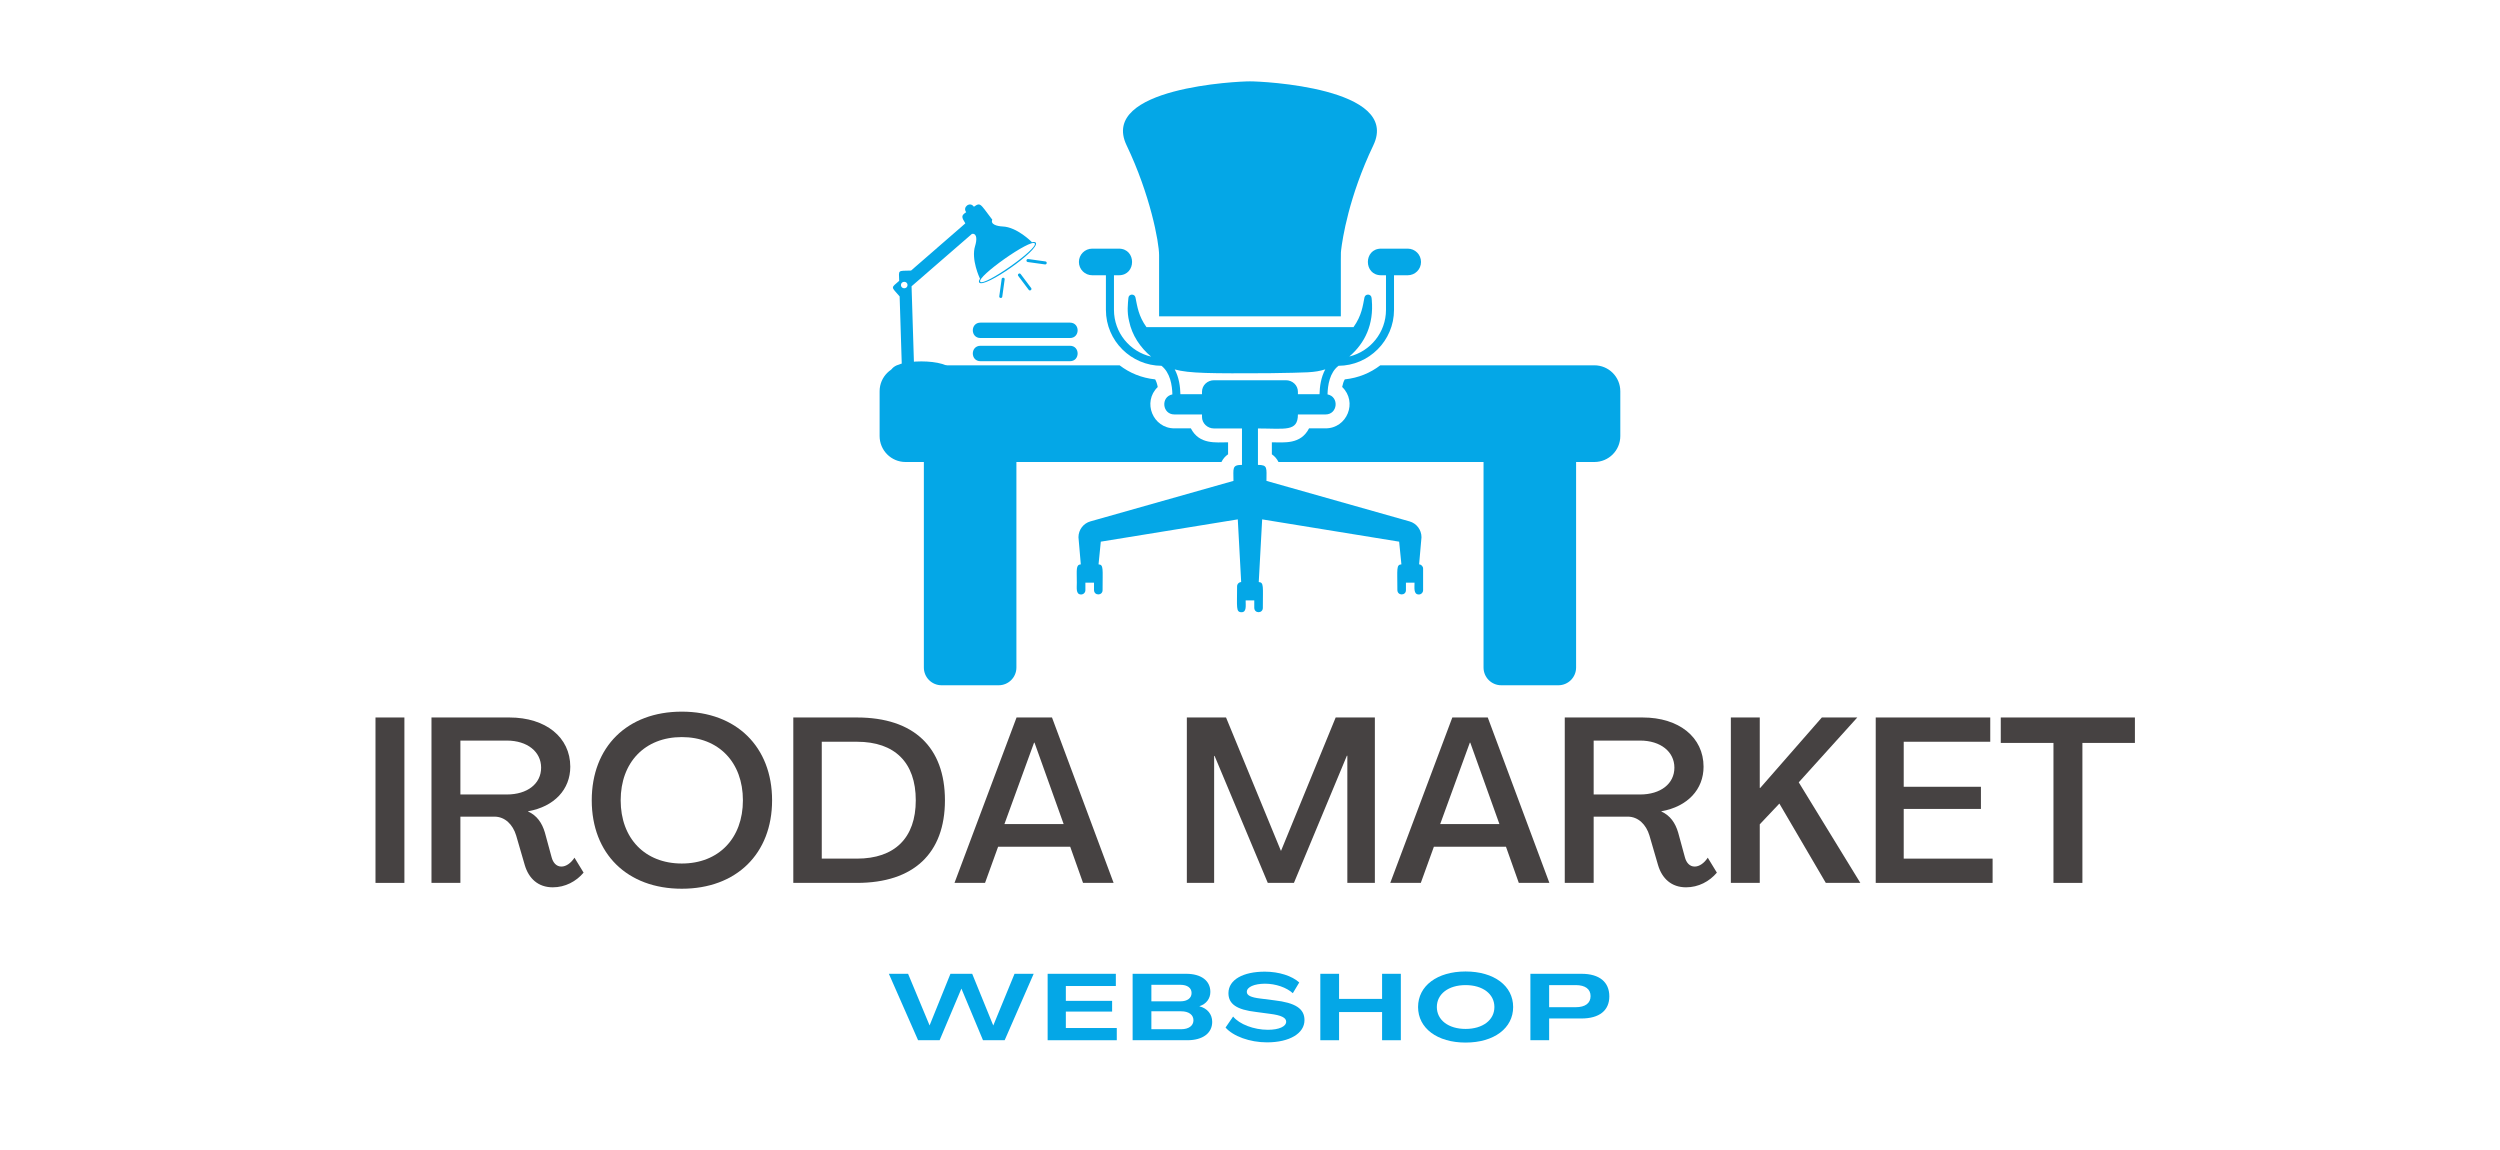 <?xml version="1.0" encoding="UTF-8"?>
<!-- Generated by Pixelmator Pro 3.5.5 -->
<svg width="500" height="230" viewBox="0 0 500 230" xmlns="http://www.w3.org/2000/svg">
    <path id="Path" fill="#04a7e7" stroke="none" d="M 196.047 56.349 C 195.323 55.323 206.219 47.651 206.953 48.688 C 207.677 49.719 196.771 57.38 196.047 56.349 Z M 206.37 48.453 L 206.38 48.432 C 206.266 48.307 203.38 45.417 200.552 45.297 C 199.464 45.25 198.031 44.896 198.458 43.938 C 195.682 40.328 196.24 40.328 194.062 41.859 C 191.849 43.411 191.922 42.885 194.453 46.755 C 195.51 46.703 195.339 48.161 195.021 49.188 C 194.182 51.896 195.922 55.578 195.995 55.729 L 196.021 55.724 C 195.802 56.057 195.719 56.328 195.839 56.5 C 196.771 57.823 208.094 49.875 207.161 48.542 C 207.036 48.37 206.755 48.354 206.37 48.453"/>
    <path id="path1" fill="#04a7e7" stroke="none" d="M 180.193 57.01 C 180.193 56.156 181.5 56.146 181.5 57.01 C 181.5 57.87 180.193 57.87 180.193 57.01 Z M 194.823 46.396 L 193.219 44.542 L 182.214 54.109 C 179.469 54.188 179.766 53.927 179.839 56.167 C 178.115 57.661 178.198 57.281 179.927 59.286 L 180.385 73.859 L 182.828 73.786 L 182.312 57.255 L 194.823 46.396"/>
    <path id="path2" fill="#04a7e7" stroke="none" d="M 178.219 74.312 C 178.219 77.031 190.318 77.031 190.318 74.312 C 190.318 71.604 178.219 71.604 178.219 74.312"/>
    <path id="path3" fill="#04a7e7" stroke="none" d="M 195.161 41.833 L 194.714 41.271 C 193.953 40.281 192.469 41.438 193.229 42.422 L 193.661 42.995 C 194.427 43.974 195.922 42.823 195.161 41.833"/>
    <path id="path4" fill="#04a7e7" stroke="none" d="M 200.333 55.802 L 199.854 59.255 C 199.792 59.646 200.401 59.74 200.453 59.339 L 200.932 55.885 C 200.99 55.484 200.391 55.406 200.333 55.802"/>
    <path id="path5" fill="#04a7e7" stroke="none" d="M 204.135 54.812 C 203.891 54.5 203.406 54.859 203.651 55.188 L 205.745 57.969 C 205.984 58.286 206.474 57.922 206.229 57.599 L 204.135 54.812"/>
    <path id="path6" fill="#04a7e7" stroke="none" d="M 209.083 52.286 L 205.641 51.807 C 205.24 51.75 205.156 52.349 205.547 52.406 L 209 52.885 C 209.401 52.938 209.479 52.339 209.083 52.286"/>
    <path id="path7" fill="#04a7e7" stroke="none" d="M 274.422 60.036 L 274.422 60.021 L 274.359 60.01 L 274.359 60.021 L 274.422 60.036"/>
    <clipPath id="clipPath1">
        <path d="M 175.589 72.333 L 246.667 72.333 L 246.667 137.323 L 175.589 137.323 Z"/>
    </clipPath>
    <g id="Group" clip-path="url(#clipPath1)">
        <path id="path8" fill="#04a7e7" stroke="none" d="M 245.615 90.859 L 245.615 88.464 C 243.167 88.464 239.87 88.953 238.172 85.672 L 234.875 85.672 C 230.568 85.672 228.438 80.396 231.547 77.406 C 231.438 76.781 231.255 76.255 231.031 75.875 C 228.276 75.583 225.906 74.583 223.922 73.062 L 181.115 73.062 C 178.245 73.062 175.922 75.385 175.922 78.255 L 175.922 87.203 C 175.922 90.078 178.245 92.401 181.115 92.401 L 184.771 92.401 L 184.771 133.5 C 184.771 135.469 186.354 137.052 188.312 137.052 L 199.734 137.052 C 201.693 137.052 203.281 135.469 203.281 133.5 L 203.281 92.401 L 244.292 92.401 C 244.589 91.781 245.042 91.25 245.615 90.859"/>
    </g>
    <clipPath id="clipPath2">
        <path d="M 253.333 72.333 L 324.589 72.333 L 324.589 137.323 L 253.333 137.323 Z"/>
    </clipPath>
    <g id="g1" clip-path="url(#clipPath2)">
        <path id="path9" fill="#04a7e7" stroke="none" d="M 318.87 73.062 L 276.062 73.062 C 274.062 74.594 271.693 75.583 268.958 75.875 C 268.729 76.255 268.552 76.781 268.432 77.396 C 271.557 80.396 269.422 85.672 265.115 85.672 L 261.812 85.672 C 260.13 88.943 256.839 88.464 254.37 88.464 L 254.37 90.859 C 254.943 91.25 255.396 91.781 255.698 92.401 L 296.708 92.401 L 296.708 133.5 C 296.708 135.469 298.292 137.052 300.25 137.052 L 311.672 137.052 C 313.63 137.052 315.219 135.469 315.219 133.5 L 315.219 92.401 L 318.87 92.401 C 321.745 92.401 324.062 90.078 324.062 87.203 L 324.062 78.255 C 324.062 75.385 321.745 73.062 318.87 73.062"/>
    </g>
    <clipPath id="clipPath3">
        <path d="M 224 16.323 L 276 16.323 L 276 64.333 L 224 64.333 Z"/>
    </clipPath>
    <g id="g2" clip-path="url(#clipPath3)">
        <path id="path10" fill="#04a7e7" stroke="none" d="M 231.818 51.036 C 231.818 69.844 231.818 60.318 231.818 63.266 L 268.167 63.266 C 268.167 49.948 268.151 50.708 268.224 50.021 C 268.484 47.828 269.74 39.375 274.667 29.062 C 280.198 17.505 252.24 16.25 249.995 16.271 C 247.745 16.25 219.786 17.505 225.318 29.062 C 230.031 38.917 231.818 48.417 231.818 51.036"/>
    </g>
    <path id="path11" fill="#04a7e7" stroke="none" d="M 242.807 76.047 C 241.479 76.047 240.401 77.068 240.401 78.339 L 240.401 78.839 L 236.078 78.839 C 236.052 77.37 235.807 75.495 234.948 73.885 C 237.802 74.688 242.208 74.703 253.818 74.641 C 261.703 74.495 262.786 74.557 265.057 73.87 C 264.182 75.474 263.938 77.359 263.906 78.839 L 259.583 78.839 L 259.583 78.339 C 259.583 77.068 258.505 76.047 257.182 76.047 Z M 283.823 112.87 L 284.297 107.448 C 284.297 105.969 283.318 104.672 281.901 104.276 L 253.292 96.177 C 253.292 93.568 253.583 92.979 251.589 92.979 C 251.589 88.844 251.589 87.547 251.589 85.693 C 257.021 85.693 259.583 86.406 259.583 82.891 L 265.115 82.891 C 267.542 82.891 267.896 79.354 265.505 78.88 C 265.547 77.042 265.938 74.516 267.698 73.161 C 273.76 73.12 278.802 68.167 278.802 61.974 L 278.802 55.052 L 281.542 55.052 C 283.016 55.052 284.203 53.865 284.203 52.396 C 284.203 50.917 283.016 49.729 281.542 49.729 L 276.219 49.729 C 272.693 49.729 272.693 55.052 276.219 55.052 L 277.198 55.052 L 277.198 61.974 C 277.198 66.49 274.068 70.281 269.865 71.302 C 273.026 68.604 274.771 64.833 274.359 60.021 L 274.359 60.01 C 274.323 59.656 274.307 59.458 274.312 59.573 C 274.245 58.75 273.062 58.688 272.891 59.495 C 272.568 61.099 272.365 63.099 270.698 65.432 C 266.745 65.432 233.25 65.432 229.297 65.432 C 227.693 63.193 227.474 61.359 227.094 59.495 C 226.932 58.688 225.755 58.75 225.682 59.573 C 225.583 60.682 225.354 62.385 225.828 64.26 C 226.406 67.052 228.047 69.51 230.224 71.323 C 225.969 70.344 222.792 66.526 222.792 61.974 L 222.792 55.052 L 223.766 55.052 C 227.297 55.052 227.297 49.729 223.766 49.729 L 218.448 49.729 C 216.979 49.729 215.781 50.917 215.781 52.396 C 215.781 53.865 216.979 55.052 218.448 55.052 L 221.182 55.052 L 221.182 61.974 C 221.182 68.214 226.281 73.125 232.292 73.161 C 234.036 74.516 234.438 77.042 234.474 78.88 C 232.099 79.354 232.432 82.891 234.875 82.891 L 240.401 82.891 L 240.401 83.391 C 240.401 84.656 241.479 85.693 242.807 85.693 L 248.396 85.693 C 248.396 87.547 248.396 88.844 248.396 92.979 C 246.349 92.979 246.693 93.656 246.693 96.177 L 218.083 104.276 C 216.672 104.672 215.693 105.969 215.693 107.448 L 216.161 112.87 C 215.141 112.948 215.365 113.927 215.365 116.536 C 215.365 117.609 215.146 118.844 216.172 118.896 C 216.672 118.922 217.078 118.526 217.078 118.036 L 217.078 116.536 L 218.802 116.536 L 218.802 117.99 C 218.802 119.193 220.516 119.156 220.516 118.036 C 220.516 113.729 220.75 112.943 219.708 112.87 L 220.161 108.333 L 247.557 103.875 L 248.234 116.411 C 247.771 116.438 247.417 116.812 247.417 117.271 C 247.417 121.453 247.172 122.385 248.224 122.443 C 249.349 122.505 249.13 121.219 249.13 120.083 L 250.854 120.083 L 250.854 121.536 C 250.854 122.75 252.568 122.714 252.568 121.578 C 252.568 117.302 252.812 116.474 251.75 116.411 L 252.432 103.875 L 279.828 108.333 L 280.281 112.87 C 279.229 112.943 279.474 113.74 279.474 117.99 C 279.474 119.193 281.188 119.156 281.188 118.036 L 281.188 116.536 L 282.906 116.536 C 282.906 117.609 282.698 118.844 283.714 118.896 C 284.214 118.922 284.62 118.526 284.62 118.036 C 284.62 117.599 284.62 114.198 284.62 113.729 C 284.62 113.276 284.271 112.906 283.823 112.87"/>
    <path id="path12" fill="#04a7e7" stroke="none" d="M 196.094 72.24 L 213.995 72.24 C 216.036 72.24 216.036 69.156 213.995 69.156 L 196.094 69.156 C 194.052 69.156 194.052 72.24 196.094 72.24"/>
    <path id="path13" fill="#04a7e7" stroke="none" d="M 196.094 67.604 L 213.995 67.604 C 216.036 67.604 216.036 64.526 213.995 64.526 L 196.094 64.526 C 194.052 64.526 194.052 67.604 196.094 67.604"/>
    <g id="g3">
        <g id="g4">
            <g id="g5">
                <path id="path14" fill="#464242" stroke="none" d="M 75.099 176.579 L 80.88 176.579 L 80.88 143.496 L 75.099 143.496 Z"/>
            </g>
        </g>
    </g>
    <g id="g6">
        <g id="g7">
            <g id="g8">
                <path id="path15" fill="#464242" stroke="none" d="M 110.557 177.464 C 113.031 177.464 115.224 176.298 116.718 174.527 L 114.895 171.537 C 114.197 172.615 113.218 173.313 112.286 173.313 C 111.26 173.313 110.604 172.522 110.322 171.449 L 108.974 166.501 C 108.411 164.589 107.385 163.094 105.614 162.303 L 105.614 162.256 C 110.885 161.318 114.057 157.871 114.057 153.344 C 114.057 147.464 109.156 143.496 101.88 143.496 L 86.296 143.496 L 86.296 176.579 L 92.078 176.579 L 92.078 163.329 L 98.89 163.329 C 100.994 163.329 102.578 164.912 103.234 167.105 L 104.958 173.032 C 105.75 175.693 107.619 177.464 110.557 177.464 Z M 92.078 158.897 L 92.078 148.115 L 101.364 148.115 C 105.474 148.115 108.224 150.355 108.224 153.527 C 108.224 156.751 105.474 158.897 101.364 158.897 Z"/>
            </g>
        </g>
    </g>
    <g id="g9">
        <g id="g10">
            <g id="g11">
                <path id="path16" fill="#464242" stroke="none" d="M 136.359 177.746 C 147.276 177.746 154.417 170.746 154.417 160.063 C 154.417 149.376 147.276 142.329 136.359 142.329 C 125.437 142.329 118.349 149.376 118.349 160.063 C 118.349 170.746 125.437 177.746 136.359 177.746 Z M 136.359 172.704 C 128.984 172.704 124.135 167.667 124.135 160.063 C 124.135 152.454 128.984 147.417 136.359 147.417 C 143.729 147.417 148.583 152.454 148.583 160.063 C 148.583 167.667 143.729 172.704 136.359 172.704 Z"/>
            </g>
        </g>
    </g>
    <g id="g12">
        <g id="g13">
            <g id="g14">
                <path id="path17" fill="#464242" stroke="none" d="M 158.66 176.579 L 171.394 176.579 C 182.733 176.579 188.988 170.652 188.988 160.063 C 188.988 149.423 182.733 143.496 171.394 143.496 L 158.66 143.496 Z M 164.353 171.725 L 164.353 148.35 L 171.394 148.35 C 178.957 148.35 183.155 152.501 183.155 160.063 C 183.155 167.574 178.957 171.725 171.394 171.725 Z"/>
            </g>
        </g>
    </g>
    <g id="g15">
        <g id="g16">
            <g id="g17">
                <path id="path18" fill="#464242" stroke="none" d="M 190.899 176.579 L 197.008 176.579 L 199.623 169.344 L 214.04 169.344 L 216.607 176.579 L 222.722 176.579 L 210.399 143.496 L 203.31 143.496 Z M 200.883 164.818 L 206.81 148.537 L 206.904 148.537 L 212.732 164.818 Z"/>
            </g>
        </g>
    </g>
    <g id="g18">
        <g id="g19">
            <g id="g20"/>
        </g>
    </g>
    <g id="g21">
        <g id="g22">
            <g id="g23">
                <path id="path19" fill="#464242" stroke="none" d="M 237.369 176.579 L 242.827 176.579 L 242.827 151.193 L 242.921 151.193 L 253.556 176.579 L 258.786 176.579 L 269.374 151.147 L 269.468 151.147 L 269.468 176.579 L 274.973 176.579 L 274.973 143.496 L 267.135 143.496 L 256.218 170.141 L 256.171 170.141 L 245.208 143.496 L 237.369 143.496 Z"/>
            </g>
        </g>
    </g>
    <g id="g24">
        <g id="g25">
            <g id="g26">
                <path id="path20" fill="#464242" stroke="none" d="M 278.053 176.579 L 284.162 176.579 L 286.777 169.344 L 301.193 169.344 L 303.761 176.579 L 309.876 176.579 L 297.553 143.496 L 290.464 143.496 Z M 288.037 164.818 L 293.964 148.537 L 294.058 148.537 L 299.886 164.818 Z"/>
            </g>
        </g>
    </g>
    <g id="g27">
        <g id="g28">
            <g id="g29">
                <path id="path21" fill="#464242" stroke="none" d="M 337.212 177.464 C 339.686 177.464 341.879 176.298 343.374 174.527 L 341.551 171.537 C 340.853 172.615 339.874 173.313 338.941 173.313 C 337.915 173.313 337.259 172.522 336.978 171.449 L 335.629 166.501 C 335.066 164.589 334.04 163.094 332.27 162.303 L 332.27 162.256 C 337.54 161.318 340.712 157.871 340.712 153.344 C 340.712 147.464 335.811 143.496 328.535 143.496 L 312.952 143.496 L 312.952 176.579 L 318.733 176.579 L 318.733 163.329 L 325.546 163.329 C 327.65 163.329 329.233 164.912 329.889 167.105 L 331.613 173.032 C 332.405 175.693 334.275 177.464 337.212 177.464 Z M 318.733 158.897 L 318.733 148.115 L 328.02 148.115 C 332.129 148.115 334.879 150.355 334.879 153.527 C 334.879 156.751 332.129 158.897 328.02 158.897 Z"/>
            </g>
        </g>
    </g>
    <g id="g30">
        <g id="g31">
            <g id="g32">
                <path id="path22" fill="#464242" stroke="none" d="M 346.171 176.579 L 351.952 176.579 L 351.952 164.865 L 355.874 160.714 L 365.161 176.579 L 372.067 176.579 L 359.749 156.469 L 371.458 143.496 L 364.369 143.496 L 352.046 157.589 L 351.952 157.589 L 351.952 143.496 L 346.171 143.496 Z"/>
            </g>
        </g>
    </g>
    <g id="g33">
        <g id="g34">
            <g id="g35">
                <path id="path23" fill="#464242" stroke="none" d="M 375.145 176.579 L 398.52 176.579 L 398.52 171.725 L 380.743 171.725 L 380.743 161.787 L 396.186 161.787 L 396.186 157.355 L 380.743 157.355 L 380.743 148.35 L 398.051 148.35 L 398.051 143.496 L 375.145 143.496 Z"/>
            </g>
        </g>
    </g>
    <g id="g36">
        <g id="g37">
            <g id="g38">
                <path id="path24" fill="#464242" stroke="none" d="M 410.694 176.579 L 416.481 176.579 L 416.481 148.584 L 426.981 148.584 L 426.981 143.496 L 400.153 143.496 L 400.153 148.584 L 410.694 148.584 Z"/>
            </g>
        </g>
    </g>
    <g id="g39">
        <g id="g40">
            <g id="g41">
                <path id="path25" fill="#04a7e7" stroke="none" d="M 183.616 208.046 L 187.923 208.046 L 192.272 197.743 L 192.293 197.743 L 196.6 208.046 L 200.933 208.046 L 206.735 194.759 L 202.907 194.759 L 198.673 205.061 L 198.636 205.061 L 194.439 194.759 L 190.09 194.759 L 185.928 205.061 L 185.907 205.061 L 181.616 194.759 L 177.772 194.759 Z"/>
            </g>
        </g>
    </g>
    <g id="g42">
        <g id="g43">
            <g id="g44">
                <path id="path26" fill="#04a7e7" stroke="none" d="M 209.528 208.046 L 223.356 208.046 L 223.356 205.603 L 213.168 205.603 L 213.168 202.316 L 222.423 202.316 L 222.423 200.171 L 213.168 200.171 L 213.168 197.202 L 223.168 197.202 L 223.168 194.759 L 209.528 194.759 Z"/>
            </g>
        </g>
    </g>
    <g id="g45">
        <g id="g46">
            <g id="g47">
                <path id="path27" fill="#04a7e7" stroke="none" d="M 226.524 208.046 L 237.462 208.046 C 240.556 208.046 242.441 206.629 242.441 204.368 C 242.441 202.858 241.472 201.665 239.905 201.27 L 239.905 201.233 C 241.248 200.806 242.071 199.723 242.071 198.379 C 242.071 196.139 240.238 194.759 237.238 194.759 L 226.524 194.759 Z M 230.274 200.264 L 230.274 196.962 L 236.097 196.962 C 237.462 196.962 238.316 197.577 238.316 198.603 C 238.316 199.629 237.462 200.264 236.097 200.264 Z M 230.274 205.842 L 230.274 202.259 L 236.248 202.259 C 237.738 202.259 238.691 202.952 238.691 204.051 C 238.691 205.155 237.738 205.842 236.248 205.842 Z"/>
            </g>
        </g>
    </g>
    <g id="g48">
        <g id="g49">
            <g id="g50">
                <path id="path28" fill="#04a7e7" stroke="none" d="M 253.391 208.473 C 257.927 208.473 260.912 206.665 260.896 204.014 C 260.896 201.738 259.083 200.546 254.849 200.061 L 252.068 199.707 C 250.167 199.483 249.344 199.072 249.365 198.363 C 249.365 197.389 250.875 196.754 252.984 196.738 C 255.167 196.738 257.313 197.504 258.563 198.639 L 259.849 196.493 C 258.412 195.191 255.818 194.332 252.964 194.332 C 248.651 194.332 245.703 195.915 245.688 198.624 C 245.688 200.822 247.349 201.941 251.193 202.389 L 253.99 202.764 C 256.266 203.046 257.234 203.551 257.234 204.332 C 257.234 205.301 255.802 205.957 253.578 205.957 C 250.761 205.957 247.886 204.853 246.62 203.306 L 245.109 205.509 C 246.62 207.243 249.958 208.473 253.391 208.473 Z"/>
            </g>
        </g>
    </g>
    <g id="g51">
        <g id="g52">
            <g id="g53">
                <path id="path29" fill="#04a7e7" stroke="none" d="M 264.063 208.046 L 267.813 208.046 L 267.813 202.41 L 276.417 202.41 L 276.417 208.046 L 280.167 208.046 L 280.167 194.759 L 276.417 194.759 L 276.417 199.78 L 267.813 199.78 L 267.813 194.759 L 264.063 194.759 Z"/>
            </g>
        </g>
    </g>
    <g id="g54">
        <g id="g55">
            <g id="g56">
                <path id="path30" fill="#04a7e7" stroke="none" d="M 293.114 208.514 C 298.807 208.514 302.63 205.639 302.63 201.405 C 302.63 197.165 298.807 194.296 293.114 194.296 C 287.442 194.296 283.614 197.165 283.614 201.405 C 283.614 205.639 287.442 208.514 293.114 208.514 Z M 293.114 205.785 C 289.698 205.785 287.369 204.014 287.369 201.405 C 287.369 198.79 289.698 197.02 293.114 197.02 C 296.547 197.02 298.88 198.79 298.88 201.405 C 298.88 204.014 296.547 205.785 293.114 205.785 Z"/>
            </g>
        </g>
    </g>
    <g id="g57">
        <g id="g58">
            <g id="g59">
                <path id="path31" fill="#04a7e7" stroke="none" d="M 306.079 208.046 L 309.829 208.046 L 309.829 203.697 L 316.287 203.697 C 319.871 203.697 321.865 202.092 321.865 199.275 C 321.865 196.4 319.886 194.759 316.303 194.759 L 306.079 194.759 Z M 309.829 201.441 L 309.829 197.02 L 315.147 197.02 C 317.053 197.02 318.115 197.822 318.115 199.217 C 318.115 200.639 317.053 201.441 315.147 201.441 Z"/>
            </g>
        </g>
    </g>
</svg>
